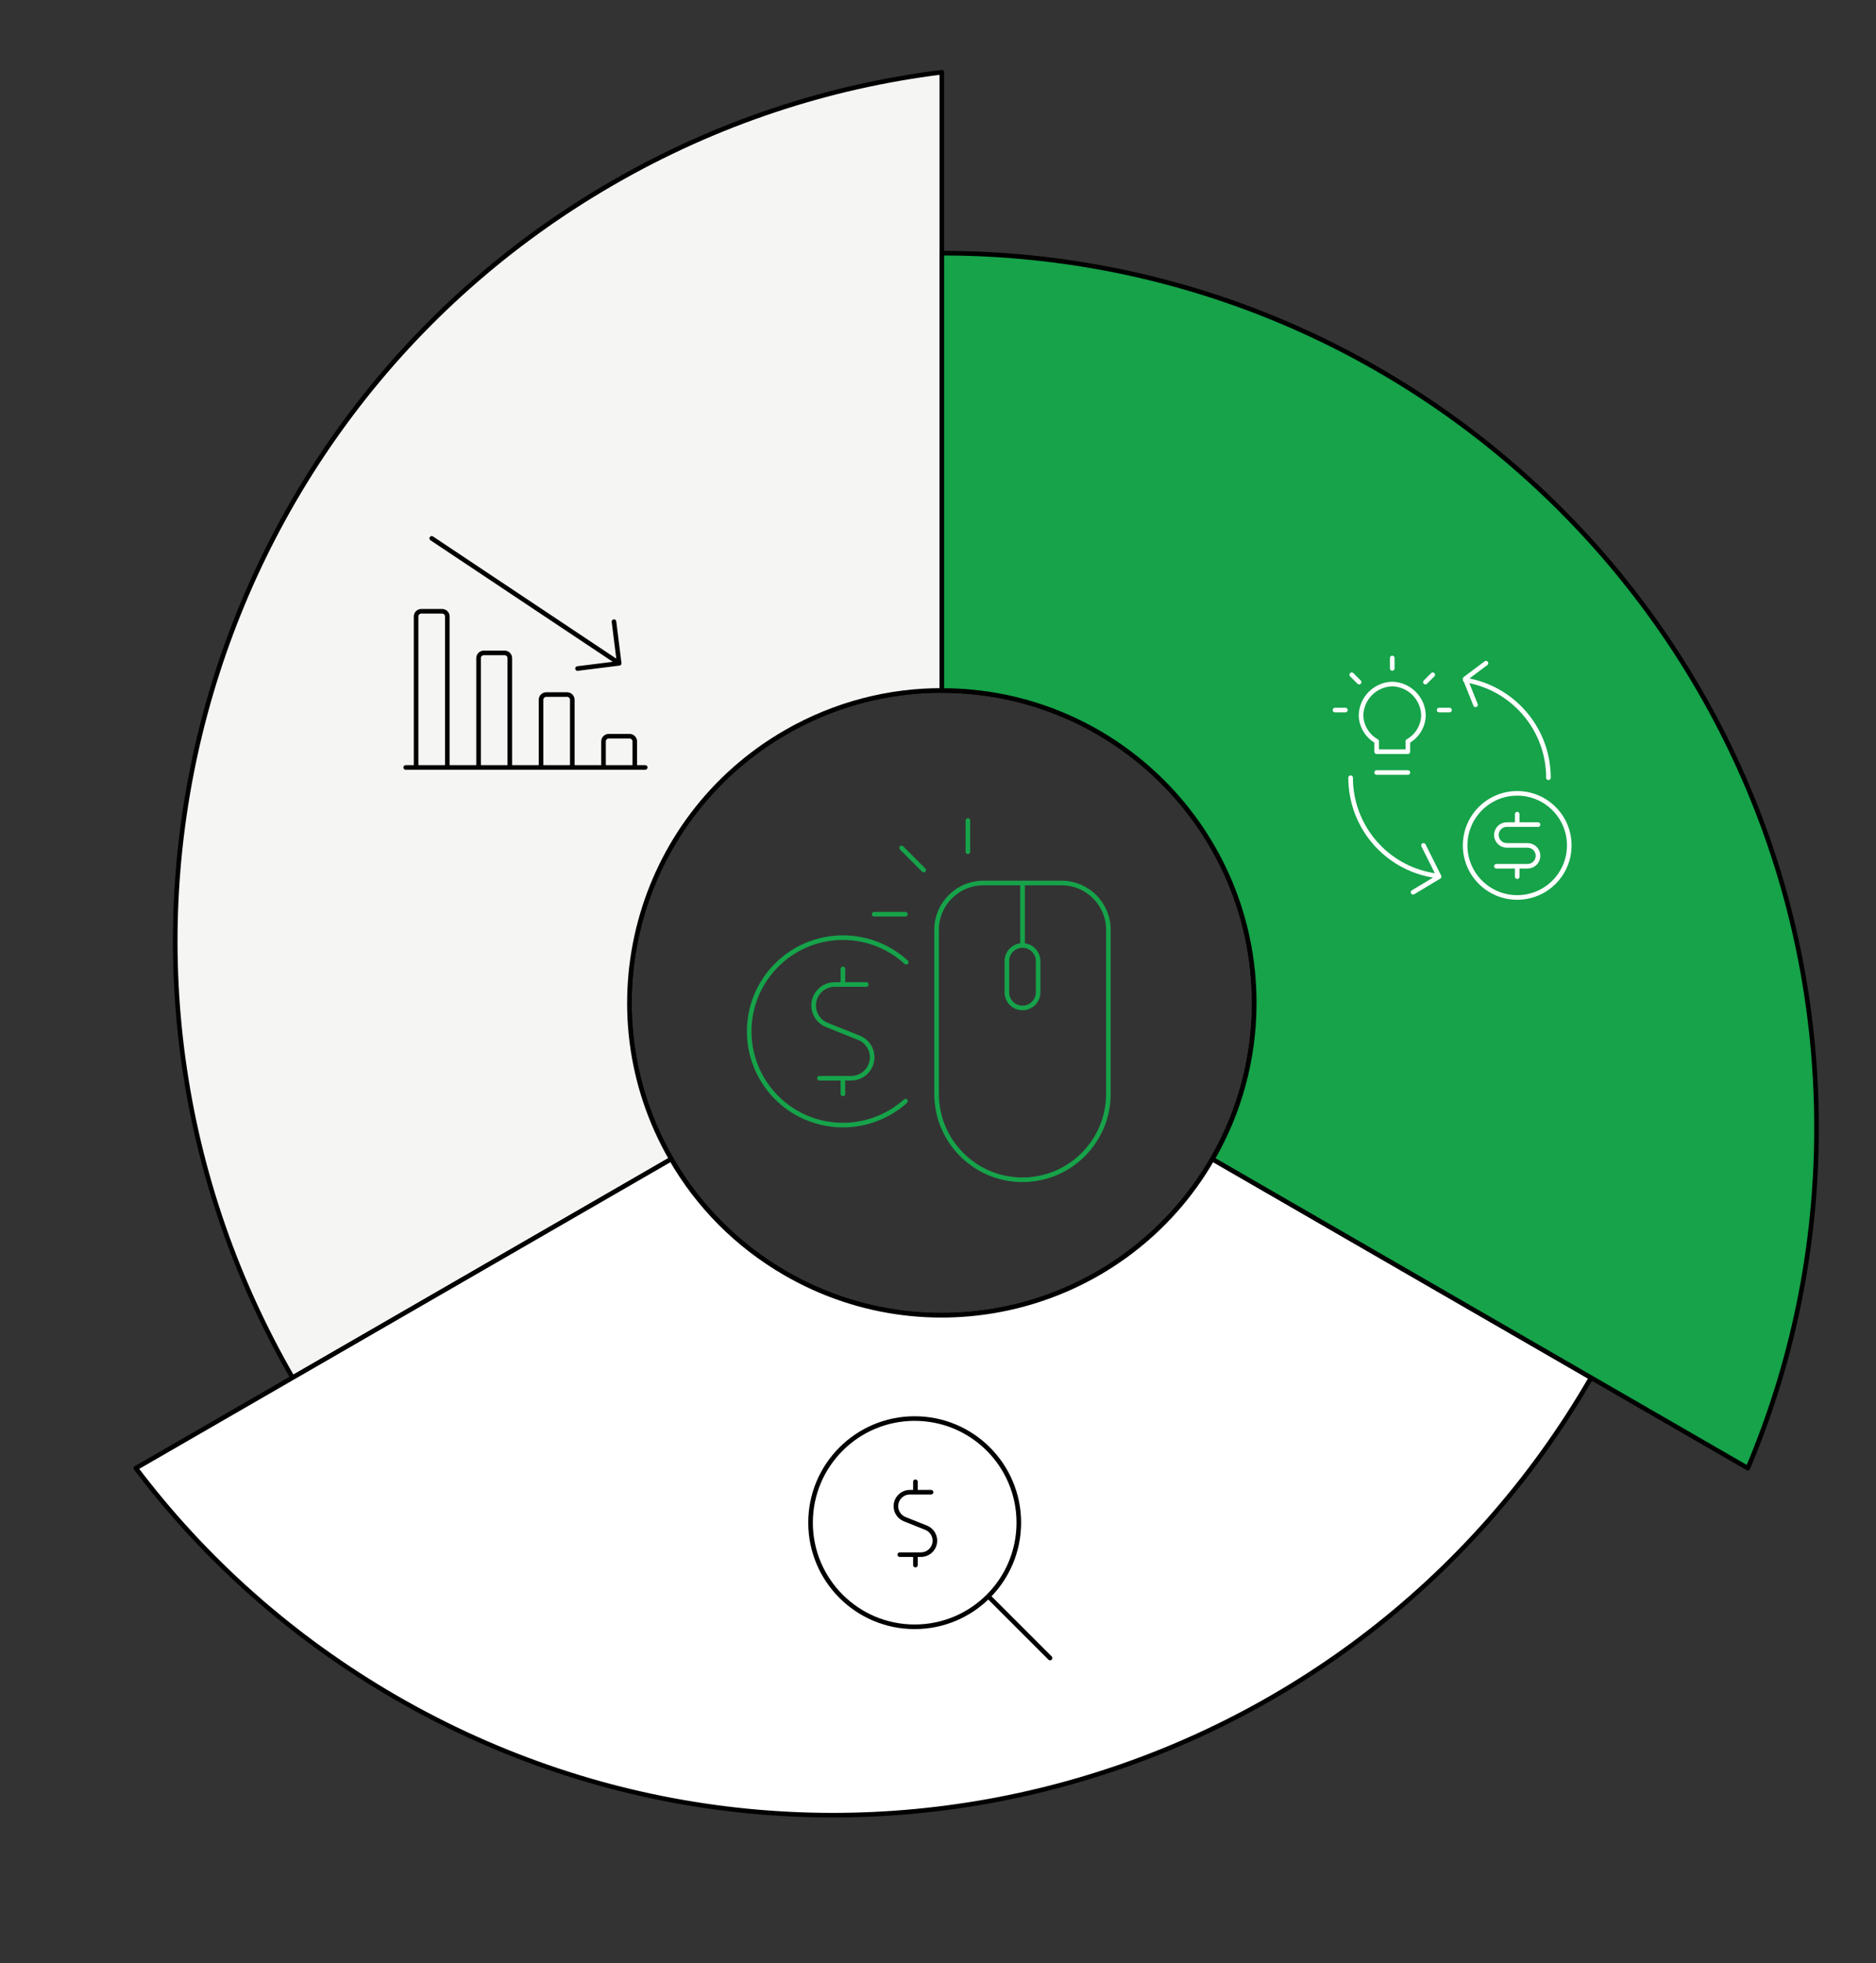 <svg width="430" height="450" viewBox="0 0 430 450" fill="none" xmlns="http://www.w3.org/2000/svg">
<rect x="0" y="0" width="430" height="450" fill="#333333" stroke="none"/>
<path fill-rule="evenodd" clip-rule="evenodd" d="M144.267 229.873C144.267 269.417 176.324 301.474 215.868 301.474C255.413 301.474 287.47 269.417 287.47 229.873C287.47 190.328 255.413 158.271 215.868 158.271C176.324 158.271 144.267 190.328 144.267 229.873Z" stroke="black" stroke-width="1.054" stroke-linecap="round" stroke-linejoin="round"/>
<path fill-rule="evenodd" clip-rule="evenodd" d="M153.876 265.673L67.06 315.796L67.059 315.794C11.697 219.904 44.551 97.289 140.442 41.926C164.408 28.09 190.043 19.763 215.88 16.554L215.884 158.258C203.715 158.247 191.381 161.341 180.084 167.863C145.838 187.635 134.104 231.426 153.876 265.673Z" fill="#F5F5F3" stroke="black" stroke-width="1.054" stroke-linecap="round" stroke-linejoin="round"/>
<path fill-rule="evenodd" clip-rule="evenodd" d="M277.88 265.67L364.696 315.793L364.695 315.795C309.333 411.686 186.718 444.54 90.827 389.178C66.862 375.341 46.833 357.304 31.136 336.532L153.853 265.678C159.927 276.221 168.774 285.356 180.07 291.878C214.317 311.65 258.108 299.917 277.88 265.67Z" fill="white" stroke="black" stroke-width="1.054" stroke-linecap="round" stroke-linejoin="round"/>
<path fill-rule="evenodd" clip-rule="evenodd" d="M215.882 158.275V58.028H215.884C326.609 58.028 416.369 147.788 416.369 258.513C416.369 286.187 410.762 312.55 400.623 336.53L277.902 265.682C283.996 255.149 287.484 242.92 287.484 229.877C287.484 190.332 255.426 158.275 215.882 158.275Z" fill="#16A34A" stroke="black" stroke-width="1.054" stroke-linecap="round" stroke-linejoin="round"/>
<path d="M234.379 202.398V216.718M207.528 209.558H200.368M211.72 199.433L206.658 194.367M221.849 195.237V188.077M198.564 225.668H191.3C188.999 225.67 187.022 227.302 186.586 229.561C186.149 231.82 187.375 234.071 189.51 234.93L196.899 237.887C199.032 238.745 200.258 240.995 199.823 243.253C199.389 245.51 197.415 247.144 195.116 247.149H187.823M193.208 250.729V247.149M193.208 225.668V222.088M207.711 220.563C199.162 212.738 185.947 213.106 177.846 221.394C169.746 229.683 169.68 242.902 177.698 251.27C185.717 259.638 198.927 260.137 207.553 252.397M254.055 250.729C254.055 261.604 245.239 270.419 234.365 270.419C223.49 270.419 214.674 261.604 214.674 250.729L214.674 213.138C214.674 207.206 219.483 202.398 225.414 202.398H243.315C249.246 202.398 254.055 207.206 254.055 213.138V250.729ZM237.945 227.458C237.945 229.436 236.342 231.038 234.365 231.038C232.387 231.038 230.784 229.436 230.784 227.458V220.298C230.784 218.321 232.387 216.718 234.365 216.718C236.342 216.718 237.945 218.321 237.945 220.298V227.458Z" stroke="#16A34A" stroke-width="1.054" stroke-linecap="round" stroke-linejoin="round"/>
<path d="M322.7 177.074H315.54M319.12 150.82V153.207M328.402 154.665L326.715 156.353M332.247 162.754H329.86M309.838 154.665L311.526 156.353M305.993 162.754H308.38M335.842 155.878C346.837 157.643 354.922 167.132 354.921 178.268M328.672 200.662C317.669 198.903 309.575 189.41 309.578 178.268M347.761 198.555V200.941M347.761 186.621V189.008M342.987 198.555H350.148C351.466 198.555 352.534 197.486 352.534 196.168C352.534 194.85 351.466 193.781 350.148 193.781H345.374C344.056 193.781 342.987 192.713 342.987 191.395C342.987 190.076 344.056 189.008 345.374 189.008H352.534M326.28 193.781L329.86 200.941L323.894 204.522M338.214 161.56L335.827 155.594L340.601 152.014M326.28 163.947C326.169 160.04 323.028 156.898 319.12 156.787C315.213 156.898 312.071 160.04 311.96 163.947C312.015 166.429 313.376 168.698 315.54 169.914V172.301H322.7V169.914C324.864 168.697 326.225 166.429 326.28 163.947ZM335.827 193.781C335.827 200.372 341.17 205.715 347.761 205.715C354.352 205.715 359.695 200.372 359.695 193.781C359.695 187.191 354.352 181.848 347.761 181.848C341.17 181.848 335.827 187.191 335.827 193.781Z" stroke="white" stroke-width="1.054" stroke-linecap="round" stroke-linejoin="round"/>
<path d="M147.891 175.913H92.996M138.334 175.913V169.946C138.334 169.287 138.869 168.752 139.528 168.752H144.301C144.96 168.752 145.495 169.287 145.495 169.946V175.913M124.014 175.913V160.399C124.014 159.74 124.548 159.206 125.207 159.206H129.981C130.64 159.206 131.174 159.74 131.174 160.399V175.913M109.694 175.913V150.852C109.694 150.193 110.228 149.659 110.887 149.659H115.66C116.32 149.659 116.854 150.193 116.854 150.852V175.913M95.373 175.913V141.305C95.373 140.646 95.908 140.112 96.567 140.112H101.34C101.999 140.112 102.533 140.646 102.533 141.305V175.913M141.924 152.045L98.963 123.405M141.924 152.045L140.731 142.498M141.924 152.045L132.377 153.239" stroke="black" stroke-width="1.054" stroke-linecap="round" stroke-linejoin="round"/>
<path d="M209.826 342.036V339.649M213.406 342.036H208.554C207.018 342.034 205.697 343.123 205.406 344.631C205.114 346.14 205.935 347.642 207.361 348.213L212.285 350.182C213.707 350.754 214.525 352.255 214.234 353.761C213.943 355.267 212.625 356.355 211.091 356.356H206.246M209.826 358.743V356.356M226.533 365.903L240.682 380.049M185.787 349.022C185.787 362.203 196.473 372.889 209.654 372.889C222.836 372.889 233.522 362.203 233.522 349.022C233.522 335.84 222.836 325.155 209.654 325.155C196.473 325.155 185.787 335.84 185.787 349.022Z" stroke="black" stroke-width="1.054" stroke-linecap="round" stroke-linejoin="round"/>
</svg>
